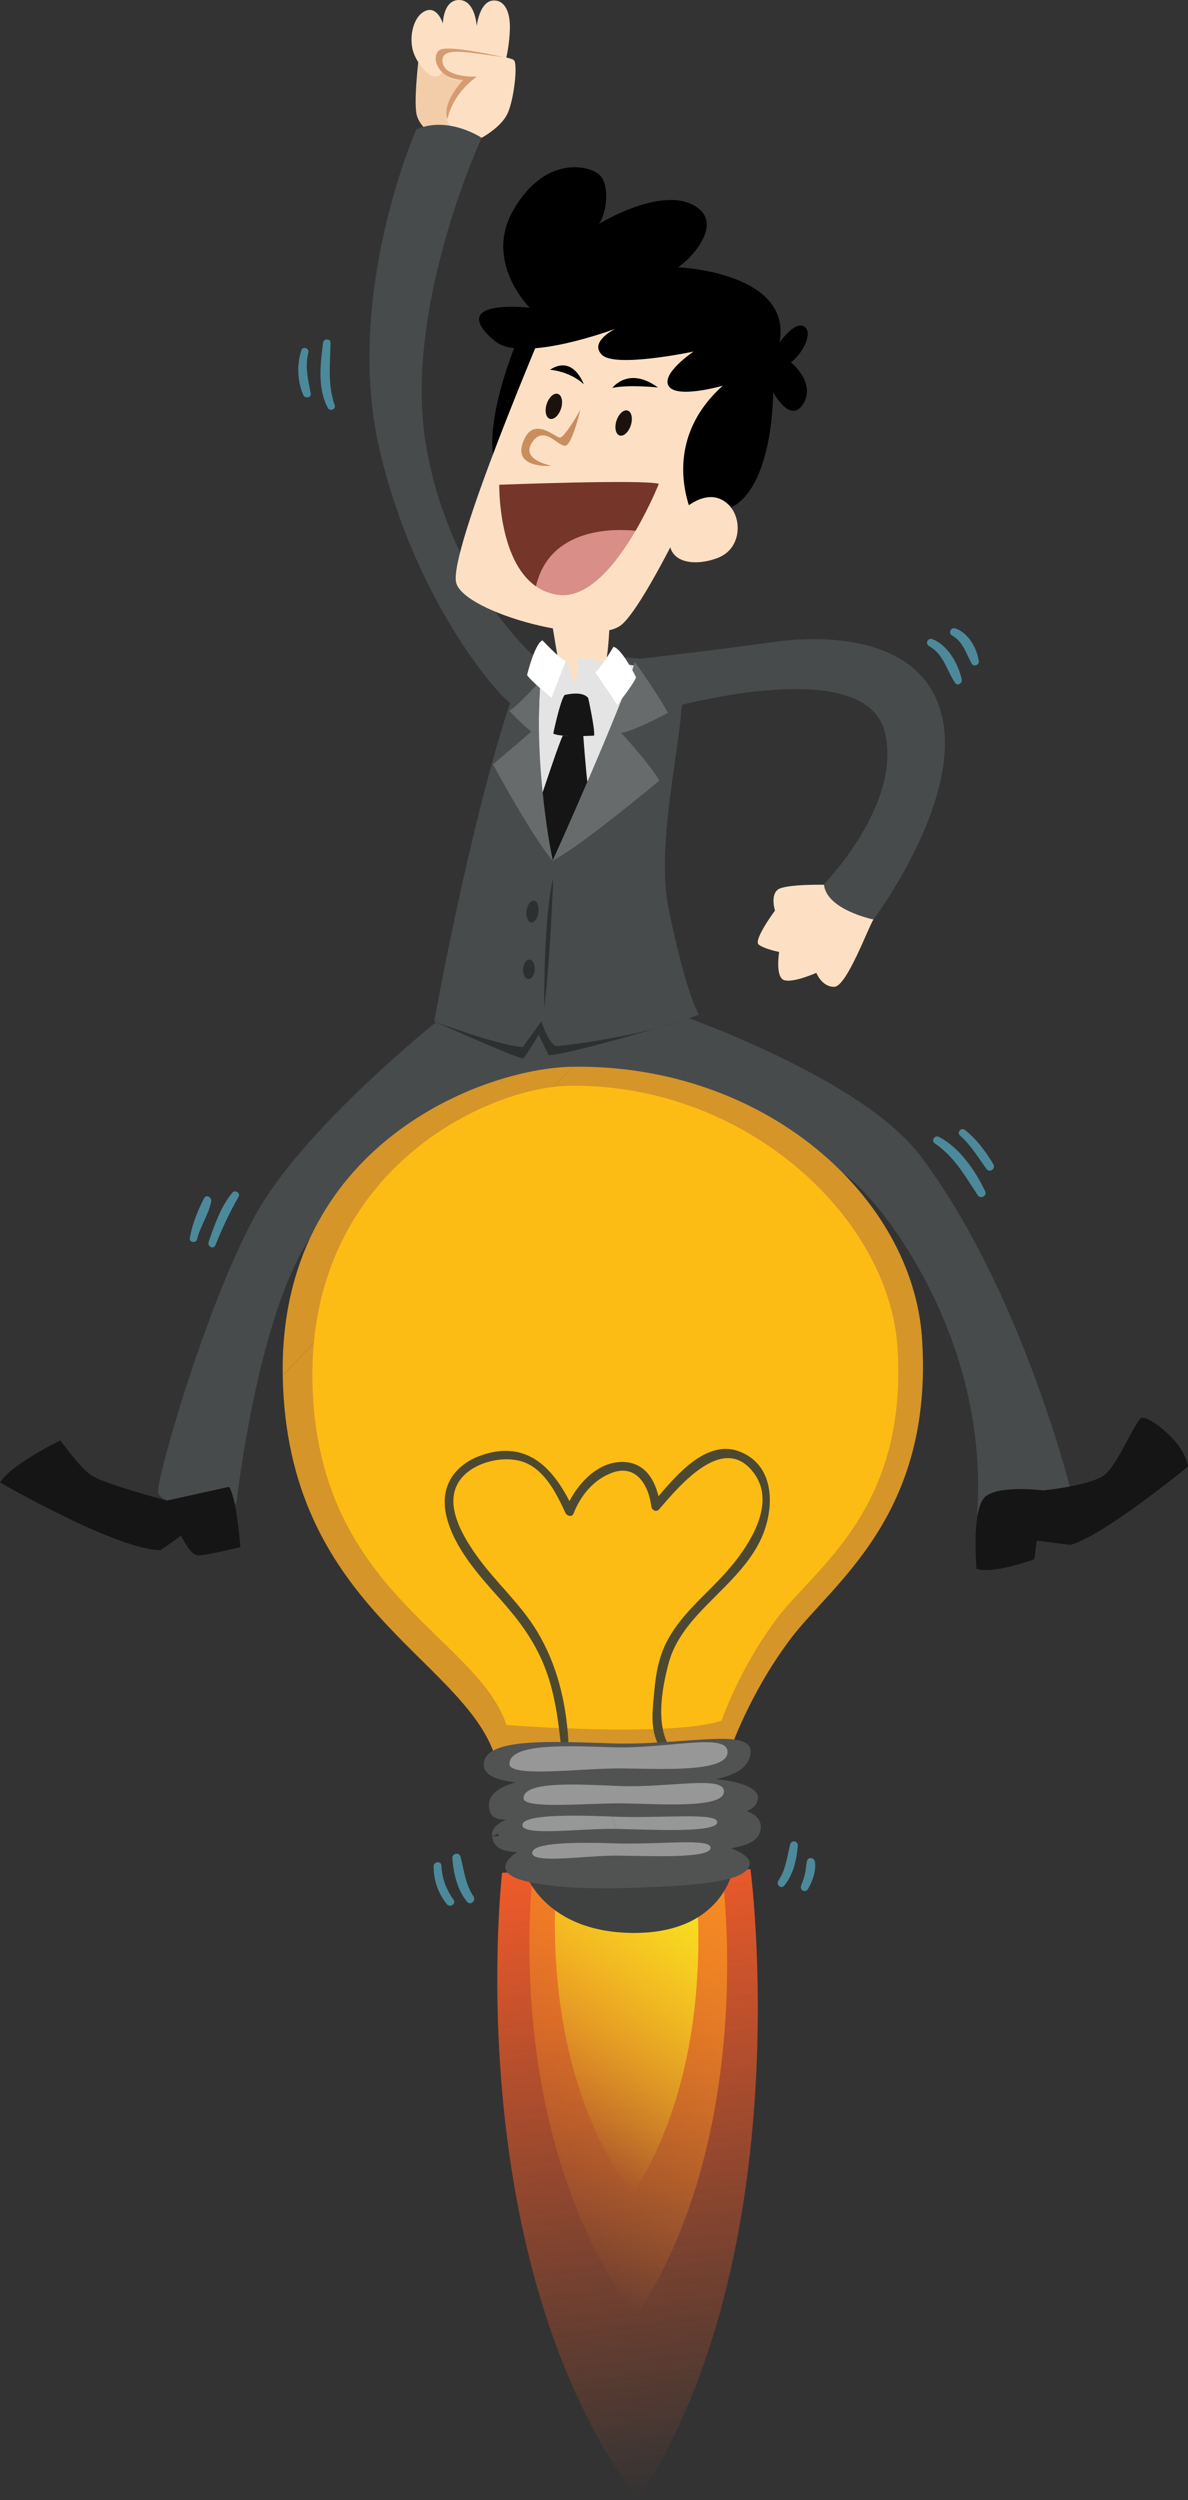 <?xml version="1.0" encoding="utf-8"?>
<!-- Generator: Adobe Illustrator 16.0.0, SVG Export Plug-In . SVG Version: 6.00 Build 0)  -->
<!DOCTYPE svg PUBLIC "-//W3C//DTD SVG 1.1//EN" "http://www.w3.org/Graphics/SVG/1.1/DTD/svg11.dtd">
<svg version="1.1" id="Layer_1" xmlns="http://www.w3.org/2000/svg" xmlns:xlink="http://www.w3.org/1999/xlink" x="0px" y="0px"
	 width="264.251px" height="555.799px" viewBox="43.846 22.689 264.251 555.799"
	 enable-background="new 43.846 22.689 264.251 555.799" xml:space="preserve">
<rect x="43.846" y="22.689" width="264.251" height="555.799" fill="#333333" stroke="none"/>
<path fill="#515252" d="M167.549,425.353c0,0-13.524,0.601-12.796,5.58c0.725,4.978,6.789,3.415,23.258,2.997
	c16.467-0.418,33.382,1.959,34.932-4.095c1.55-6.055-10.399-5.834-16.431-6.028C190.476,423.617,167.549,425.353,167.549,425.353"/>
<g>
	
		<linearGradient id="SVGID_1_" gradientUnits="userSpaceOnUse" x1="-369.639" y1="-658.799" x2="-269.142" y2="-558.302" gradientTransform="matrix(0.615 -0.788 -0.788 -0.615 -94.748 -119.668)">
		<stop  offset="0" style="stop-color:#F05B29;stop-opacity:0"/>
		<stop  offset="1" style="stop-color:#F05B29"/>
	</linearGradient>
	<path fill="url(#SVGID_1_)" d="M155.532,439.006c0,0-9.856,85.253,30.175,139.482c36.267-55.245,25.073-140.249,25.073-140.249
		L155.532,439.006z"/>
	
		<linearGradient id="SVGID_2_" gradientUnits="userSpaceOnUse" x1="-345.865" y1="-585.814" x2="-255.808" y2="-585.814" gradientTransform="matrix(0.615 -0.788 -0.788 -0.615 -94.748 -119.668)">
		<stop  offset="0" style="stop-color:#F68E23;stop-opacity:0"/>
		<stop  offset="1" style="stop-color:#F68E23"/>
	</linearGradient>
	<path fill="url(#SVGID_2_)" d="M162.415,438.876c0,0-7.48,57.651,22.904,98.813c27.532-41.937,19.032-99.388,19.032-99.388
		L162.415,438.876z"/>
	
		<linearGradient id="SVGID_3_" gradientUnits="userSpaceOnUse" x1="-324.95" y1="-579.23" x2="-259.575" y2="-579.23" gradientTransform="matrix(0.615 -0.788 -0.788 -0.615 -94.748 -119.668)">
		<stop  offset="0" style="stop-color:#F9EA1F;stop-opacity:0"/>
		<stop  offset="1" style="stop-color:#F9EA1F"/>
	</linearGradient>
	<path fill="url(#SVGID_3_)" d="M167.854,438.773c0,0-5.432,41.849,16.623,71.726c19.988-30.438,13.814-72.148,13.814-72.148
		L167.854,438.773z"/>
</g>
<path fill="#F3CDAA" d="M136.975,35.655c0,0-1.242,10.317-0.362,12.86c0.88,2.544,2.729,3.383,2.729,3.383s5.463,1.033,8.114-0.306
	c2.653-1.338,5.176-11.075,4.704-13.981C151.691,34.707,136.975,35.655,136.975,35.655"/>
<path fill="#FDE0C4" d="M154.864,39.584c1.586-1.95,2.413-7.841,2.399-11.009c-0.016-3.167-1.096-5.866-3.643-5.773
	c-2.545,0.095-3.492,3.798-3.734,5.668c0,0-0.315-5.741-3.9-5.78c-3.583-0.039-3.629,5.23-3.629,5.23s-1.18-3.951-3.859-2.819
	c-2.678,1.133-3.675,5.589-2.823,8.79c0.856,3.201,4.886,7.942,6.56,4.78c0,0,3.88,4.3,6.158-0.261
	C148.395,38.409,151.603,43.596,154.864,39.584"/>
<path fill="#FDE0C4" d="M150.982,53.322c0,0,4.137-2.211,5.654-5.182c1.518-2.97,2.406-11.089,1.552-12.042
	c-0.855-0.955-11.679-2.139-14.457-1.865c-2.781,0.276-1.841,6.096,4.521,5.86c0,0-7.746,7.717-4.105,10.584
	C147.785,53.544,150.982,53.322,150.982,53.322"/>
<path fill="#D69C71" d="M155.807,35.386c0,0-10.608-2.408-13.556-1.806c-2.945,0.601-1.621,6.865,4.643,6.865
	c0,0-4.939,5.058-3.495,8.793c0,0,0.603-5.18,6.505-9.516c0,0-7.653,0.361-7.653-3.614
	C142.252,32.962,148.097,34.422,155.807,35.386"/>
<path fill="#474B4C" d="M162.434,168.374c0,0-18.688-16.348-23.842-46.777c-5.155-30.427,12.389-68.274,12.389-68.274
	s-7.384-4.962-14.535-1.874c0,0-16.091,36.402-8.273,70.734c7.817,34.331,27.52,56.813,30.271,57.54
	C161.193,180.449,168.963,175.586,162.434,168.374"/>
<path fill="#4C8A9B" d="M118.279,112.698c-1.601-4.579-0.968-9.098-0.916-13.83c0.011-0.955-1.538-0.933-1.655-0.018
	c-0.597,4.698-1.276,10.127,1.032,14.469C117.235,114.25,118.639,113.728,118.279,112.698"/>
<path fill="#4C8A9B" d="M112.962,110.149c-0.611-3.082-1.32-6.024-0.518-9.155c0.227-0.882-1.238-1.371-1.531-0.501
	c-1.065,3.157-0.958,6.954,0.4,10.021C111.679,111.345,113.16,111.149,112.962,110.149"/>
<path fill="#FDE0C4" d="M227.945,219.383c0,0-9.47-0.237-11.119,1.099s-0.597,4.637-0.597,4.637s-4.878,6.548-3.624,7.554
	c1.253,1.006,4.551,1.641,4.551,1.641s-0.916,5.583,1.098,6.263c2.016,0.683,7.167-1.608,7.167-1.608s1.275,3.202,4.032,3.093
	c2.76-0.108,7.652-13.52,8.685-14.965C239.171,225.653,227.945,219.383,227.945,219.383"/>
<path fill="#474B4C" d="M186.221,169.146c0,0,19.074-2.221,29.969-3.771c10.894-1.55,33.686-1.497,37.37,17.411
	c3.684,18.911-15.422,44.312-15.422,44.312s-10.491-2.123-11.024-7.822c0,0,17.264-17.654,13.617-33.587
	c-3.646-15.933-37.783-8.194-46.512-5.995C185.494,181.894,181.876,172.842,186.221,169.146"/>
<path fill="#4C8A9B" d="M257.76,173.693c-0.776-3.452-3.077-7.593-6.523-8.911c-1.015-0.388-1.691,0.983-0.735,1.523
	c3.248,1.835,3.853,5.281,5.767,8.157C256.842,175.328,257.956,174.571,257.76,173.693"/>
<path fill="#4C8A9B" d="M256.408,162.41c-1.049-0.369-1.772,1.027-0.764,1.579c2.448,1.342,3.065,4.014,4.361,6.264
	c0.432,0.747,1.677,0.266,1.564-0.564C261.181,166.833,259.244,163.408,256.408,162.41"/>
<path d="M159.924,95.851c0,0-9.439,20.825-5.703,31.148c0,0,13.625-26.02,12.9-30.22C166.399,92.58,159.924,95.851,159.924,95.851"
	/>
<path fill="#FDE0C4" d="M165.532,93.828c0,0-22.149,51.749-20.202,58.473c1.948,6.725,30.795,14.382,36.803,9.247
	c6.012-5.137,21.27-38.351,22.947-42.639c1.679-4.286,5.543-18.986-1.183-25.764C197.173,86.367,168.422,86.944,165.532,93.828"/>
<path d="M198.154,137.719c0,0-8.341-15.992,6.455-29.283c0,0-10.094,2.92-11.986,0.143c-1.896-2.777,5.493-7.735,5.493-7.735
	s-17.354,3.673-20.354,0.754c-3.002-2.92,2.952-5.812,2.952-5.812s-20.653,7.752-26.763,2.743c-6.108-5.009-4.814-8.501,7.716-7.45
	c0,0-10.244-10.046-3.691-21.585c6.553-11.539,15.69-10.362,18.798-8.272c3.109,2.09,1.867,9.53,0.232,11.288
	c0,0,13.153-8.155,20.825-4.351c7.673,3.804-0.464,12.325-3.204,13.941c0,0,25.48,1.033,22.616,16.706c0,0,3.447-4.904,5.518-3.51
	c2.073,1.392-0.516,6.181-2.994,7.945c0,0,5.613,4.494,2.757,9.191c-2.856,4.7-6.707-2.552-6.707-2.552s0.152,20.817-9.35,25.66
	C196.967,140.379,198.154,137.719,198.154,137.719"/>
<path fill="#CA8E5E" d="M172.951,113.782c0,0-1.848,7.784-3.354,8.011c-1.507,0.228-4.682-4.614-7.268-0.937
	c-2.584,3.678,2.525,4.971,4.162,5.392c0,0-9.291,0.814-5.977-6.047c2.304-4.769,6.796-0.322,7.839-0.223
	C169.397,120.08,172.951,113.782,172.951,113.782"/>
<path fill="#1B120D" d="M184.158,117.248c-0.497,1.528-1.612,2.537-2.49,2.252c-0.882-0.287-1.191-1.757-0.697-3.284
	c0.497-1.529,1.61-2.538,2.488-2.252C184.339,114.25,184.652,115.72,184.158,117.248"/>
<path fill="#1B120D" d="M168.633,113.537c-0.495,1.529-1.611,2.536-2.491,2.251c-0.879-0.286-1.19-1.754-0.695-3.284
	c0.496-1.529,1.611-2.537,2.49-2.25C168.816,110.538,169.13,112.008,168.633,113.537"/>
<path d="M180.052,108.928c0,0,3.585-4.885,10.146-0.099C190.197,108.829,183.672,108.127,180.052,108.928"/>
<path d="M173.684,108.107c0,0-2.306-6.629-7.5-3.218C166.185,104.889,170.545,105.17,173.684,108.107"/>
<path fill="#D98E88" d="M163.066,153.036c1.413,0.977,3.059,1.665,5.001,1.913c6.735,0.863,12.989-7.139,17.152-14.262
	C179.894,140.175,166.08,140.149,163.066,153.036"/>
<path fill="#753528" d="M154.901,130.454c0,0-0.318,16.71,8.165,22.582c3.013-12.888,16.828-12.862,22.153-12.35
	c3.202-5.481,5.172-10.442,5.172-10.442C186.863,129.227,154.901,130.454,154.901,130.454"/>
<path fill="#FDE0C4" d="M194.243,137.496c0,0,5.222-6.082,10.023-3.775c4.8,2.308,5.15,10.514-0.502,12.883
	C198.111,148.971,189.217,148.106,194.243,137.496"/>
<path fill="#474B4C" d="M143.68,247.641c0,0-32.094,24.995-43.214,45.514c-11.118,20.521-21.964,58.808-21.454,61.407
	c0.508,2.6,12.445,4.981,17.44,2.249c0,0,5.111-46.204,18.52-61.786c13.407-15.581,36.713-28.619,57.713-31.4
	c20.997-2.784,51.42,13.383,60.531,21.311c9.111,7.93,30.655,37.304,27.967,74.531c0,0,11.723,4.046,20.644-6.203
	c0,0-11.079-44.13-33.165-73.513c-14.054-18.699-58.92-33.347-58.92-33.347L143.68,247.641z"/>
<path fill="#151515" d="M43.846,352.258c0,0,26.119,15.069,35.733,15.042l4.537-3.215c0,0,1.986,4.247,3.66,4.367
	c1.673,0.119,9.523-1.823,9.523-1.823s-0.737-10.65-2.494-13.407l-13.805,3.057c0,0-14.393-3.74-17.086-5.772
	c-2.694-2.036-6.619-7.61-6.619-7.61S46.496,348.07,43.846,352.258"/>
<path fill="#4C8A9B" d="M262.997,287.587c-2.155-4.609-5.705-9.804-10.35-12.173c-0.848-0.433-1.74,0.869-0.929,1.417
	c4.416,2.997,6.766,7.264,9.636,11.602C261.928,289.3,263.452,288.559,262.997,287.587"/>
<path fill="#4C8A9B" d="M264.797,281.5c-1.682-2.797-3.732-5.576-6.313-7.604c-0.841-0.661-1.891,0.552-1.083,1.257
	c2.421,2.113,3.994,4.843,5.876,7.396C263.988,283.515,265.406,282.515,264.797,281.5"/>
<path fill="#4C8A9B" d="M95.525,287.827c-2.598,3.163-3.945,7.154-5.271,10.967c-0.345,0.992,1.091,1.734,1.499,0.725
	c1.507-3.737,3.154-7.288,5.162-10.781C97.394,287.903,96.12,287.102,95.525,287.827"/>
<path fill="#4C8A9B" d="M89.257,289.054c-1.441,2.755-2.66,5.839-3.2,8.901c-0.161,0.911,1.375,1.182,1.596,0.292
	c0.728-2.924,2.573-5.504,3.173-8.442C91.007,288.914,89.755,288.101,89.257,289.054"/>
<path fill="#474B4C" d="M161.086,168.406c0,0,26.602-0.795,32.648,2.516c6.045,3.313-4.975,34.822-1.182,53.677
	c3.794,18.854,6.762,23.669,6.762,23.669s-24.684,9.063-32.83,6.745l-2.104-4.282c0,0-1.521,1.881-4.249,4.731
	c0,0-12.494-0.979-19.693-5.707C140.439,249.757,150.111,195.461,161.086,168.406"/>
<path fill="#FDE0C4" d="M166.633,161.168c0,0,1.604,10.478,2.426,12.837c0.821,2.358,2.793,5.074,6.612,2.752
	c3.816-2.323,3.729-16.125,3.84-17.94C179.624,157.001,169.031,158.943,166.633,161.168"/>
<path fill="#E4E4E4" d="M172.307,169.007c0,0,0.12,3.957-0.768,5.952c0,0-1.099-4.792-1.854-5.263l-5.62,4.297
	c0,0-1.935,24.801,2.718,40.037c0,0,14.223-29.41,18.128-43.4L172.307,169.007z"/>
<path fill="#151515" d="M169.424,177.196c0,0,3.936-1.063,5.259,0.678c0,0,1.579,7.122,1.298,8.353c0,0-7.636,0.424-9.068-0.465
	C166.912,185.76,168.399,178.588,169.424,177.196"/>
<path fill="#151515" d="M164.24,199.774c0,0,4.261-12.883,4.818-13.556l4.536,0.093c0,0,0.543,7.53,0.977,10.837l-7.787,16.883
	C166.783,214.03,164.512,203.297,164.24,199.774"/>
<path fill="#676B6B" d="M185.02,169.799c0,0,5.243,7.291,7.393,11.368c0,0-7.864,4.237-10.422,4.427c0,0,6.672,7.192,8.478,10.662
	c0,0-17.198,14.389-23.685,17.774C166.783,214.03,183.579,176.651,185.02,169.799"/>
<path fill="#676B6B" d="M164.065,173.994c0,0-4.938,5.557-6.916,6.709c0,0,2.589,2.839,4.893,4.626c0,0-6.646,5.701-8.536,7.287
	c0,0,8.624,16.03,13.278,21.415C166.783,214.03,162.472,193.622,164.065,173.994"/>
<path fill="#2E3030" d="M166.9,217.915c0,0-0.641,18.283-2.012,28.871C164.888,246.787,164.691,226.708,166.9,217.915"/>
<path fill="#2E3030" d="M163.617,225.514c-0.172,1.338-0.906,2.346-1.637,2.251s-1.185-1.255-1.011-2.593
	c0.171-1.339,0.906-2.346,1.636-2.251C163.336,223.014,163.788,224.176,163.617,225.514"/>
<path fill="#2E3030" d="M162.784,238.272c-0.081,1.191-0.722,2.121-1.438,2.073c-0.713-0.047-1.228-1.052-1.149-2.245
	c0.079-1.193,0.721-2.12,1.438-2.074C162.348,236.075,162.864,237.08,162.784,238.272"/>
<path fill="none" d="M172.307,169.007c0,0,7.145-4.116,8.767-4.695c0,0,4.758,3.487,5.135,4.94c0,0-7.181,7.658-8.05,8.391
	C178.159,177.642,173.568,170.153,172.307,169.007"/>
<path fill="#FFFFFF" d="M164.515,165.046c0,0,3.834,4.097,5.17,4.65c0,0-2.915,7.322-3.16,8.133c0,0-4.535-3.68-5.44-5.063
	C161.086,172.767,162.755,165.784,164.515,165.046"/>
<path fill="#2E3030" d="M140.439,249.757c0,0,13.539,5.18,19.693,5.706l4.108-5.706c0,0,1.801,5.38,3.464,5.505
	c0,0,15.002-1.438,27.297-5.505c0,0-24.805,7.495-29.109,7.495l-2.227-4.517c0,0-2.888,4.878-3.477,5.24
	C159.6,258.335,140.439,249.757,140.439,249.757"/>
<path fill="#D59529" d="M106.737,328.517c0.881,51.156,39.826,62.66,47.185,84.45c0,0,40.073,3.082,52.294-1.075
	c0,0,4.173-12.488,13.451-24.84c9.279-12.354,31.908-27.36,29.268-66.846c-2.102-31.379-34.816-60.968-77.72-60.369"/>
<path fill="#D59529" d="M171.217,259.836c-20.057,0.279-65.36,17.523-64.48,68.681"/>
<path fill="#3F4040" d="M160.821,439.326c0,0,4.374,13.07,24.109,13.073c19.733,0.003,21.953-14.171,21.953-14.171L160.821,439.326z
	"/>
<path fill="#515252" d="M189.52,430.433c-6.813-0.204-27.664,2.382-27.664,2.382"/>
<path fill="#515252" d="M161.856,432.814c0,0-7.224,2.979-5.263,5.967c1.96,2.988,14.913,4.071,27.872,3.593
	c12.959-0.479,25.052-1.072,26.099-5.037c1.05-3.972-14.229-6.699-21.043-6.906"/>
<path fill="#515252" d="M211.497,429.835c1.548-6.055-10.399-5.834-16.431-6.026c-6.034-0.191-28.963,1.542-28.963,1.542"/>
<path fill="#515252" d="M153.306,430.933c0.726,4.978,6.79,3.415,23.259,2.997c16.466-0.418,33.382,1.959,34.932-4.095"/>
<path fill="#515252" d="M166.103,425.353c0,0-13.524,0.601-12.797,5.58"/>
<path fill="#515252" d="M159.169,418.79c-4.047,0.946-7.199,2.785-6.465,6.201c0.732,3.417,4.559,1.953,13.225,1.704
	c8.67-0.251,33.069-0.051,38.587-0.406c5.517-0.357,7.827-1.623,7.936-3.954c0.105-2.331-5.425-4.932-18.415-4.198
	C181.045,418.874,159.169,418.79,159.169,418.79"/>
<path fill="#979797" d="M181.501,419.731c-9.542-0.397-21.084-1.098-21.206,2.691c-0.082,2.614,14.872,1.011,22.83,1.18
	c7.959,0.171,21.647,1.122,21.756-2.598C204.99,417.248,192.721,420.201,181.501,419.731"/>
<path fill="#979797" d="M181.061,429.271c7.958,0.17,22.223,0.937,22.323-1.47c0.097-2.3-12.16-0.803-23.379-1.271"/>
<path fill="#979797" d="M180.006,426.53c-9.54-0.401-19.866-0.414-19.961,1.855c-0.11,2.612,13.057,0.716,21.017,0.886"/>
<path fill="#979797" d="M180.514,432.483c-8.726-0.292-18.177-0.193-18.289,2.072c-0.13,2.612,11.946,0.571,19.227,0.655
	c7.282,0.083,20.331,0.692,20.452-1.711C202.018,431.204,190.783,432.829,180.514,432.483"/>
<path fill="#4C8A9B" d="M219.611,432.722c-0.712,2.793-0.962,5.576-2.619,8.033c-0.604,0.895,0.579,1.997,1.304,1.122
	c2.006-2.42,2.765-5.778,3.008-8.844C221.389,431.936,219.889,431.635,219.611,432.722"/>
<path fill="#4C8A9B" d="M225.097,436.55c-0.173-0.975-1.545-1.107-1.766-0.082c-0.172,0.784-0.204,1.599-0.352,2.393
	c-0.195,1.055-0.565,2.022-0.944,3.023c-0.39,1.029,0.973,1.687,1.534,0.741C224.571,440.938,225.452,438.534,225.097,436.55"/>
<path fill="#4C8A9B" d="M144.713,444.99c-1.632-2.269-2.565-4.738-2.679-7.541c-0.047-1.13-1.737-0.956-1.735,0.153
	c0.002,3.095,0.991,5.995,2.945,8.398C143.961,446.887,145.396,445.937,144.713,444.99"/>
<path fill="#151515" d="M275.896,354.021c0,0,11.067-1.093,13.921-3.668c2.853-2.574,6.56-11.762,7.906-12.43
	c1.346-0.666,9.44,5.001,10.374,10.793c0,0-18.797,15.438-26.198,17.427l-7.44-0.96l-0.533,4.135c0,0-9.269,3.426-12.881,2.122
	c0,0-1.188-13.602,2.077-16.124C266.389,352.794,275.896,354.021,275.896,354.021"/>
<path fill="#FDBC14" d="M170.521,264.07c-18.354,0.257-57.983,18.808-57.178,65.62c0.806,46.81,36.441,56.543,43.174,76.486
	c0,0,36.667,2.818,47.85-0.984c0,0,3.82-11.43,12.311-22.73c8.491-11.304,29.198-24.245,26.78-60.376
	C241.537,293.372,209.776,263.521,170.521,264.07"/>
<path fill="#4D4930" d="M208.133,345.3c-7.003-2.532-13.498,4.926-17.82,10.02c-0.995-4.202-3.455-7.774-8.385-7.624
	c-5.008,0.151-9.17,4.383-11.414,8.712c-3.799-7.408-9.329-13.148-18.494-10.546c-6.834,1.941-10.606,7.091-8.823,14.108
	c1.765,6.942,7.188,12.974,11.855,18.171c3.784,4.213,7.066,8.51,9.365,13.725c2.479,5.625,3.438,11.743,4.079,17.811
	c0.118,1.126,1.842,1.069,1.77-0.081c-0.528-8.572-2.482-16.807-6.938-24.212c-3.754-6.245-9.43-11.113-13.615-17.066
	c-3.272-4.656-7.615-12.077-3.03-17.245c3.147-3.546,9.657-4.953,13.936-3.242c4.5,1.802,7.094,7.042,8.986,11.176
	c0.304,0.664,1.455,1.067,1.809,0.171c1.566-3.983,4.365-7.448,8.434-9.027c5.466-2.124,8.299,2.706,8.87,7.452
	c0.095,0.803,1.114,1.329,1.718,0.633c4.642-5.365,14.595-17.393,21.306-7.771c4.928,7.064-1.858,16.666-6.416,21.777
	c-4.54,5.088-9.994,9.256-13.181,15.426c-1.749,3.386-2.43,7.18-2.756,10.938c-0.38,4.371-1.073,8.478,1.171,12.489
	c0.637,1.139,2.222,0.067,1.679-1.06c-2.394-4.968-1.058-12.287,0.289-17.443c1.104-4.231,3.632-7.804,6.537-10.987
	c5.32-5.832,12.285-11.16,14.906-18.916C216.185,356.138,215.522,347.974,208.133,345.3"/>
<path fill="#515252" d="M180.014,410.262c-13.566-0.42-28.553-1.336-28.553,4.724c0.002,6.058,18.858,3.796,30.177,3.889
	c11.323,0.089,28.143,1.479,29.161-6.404C211.568,406.514,195.975,410.756,180.014,410.262"/>
<path fill="#979797" d="M180.267,411.128c-10.367-0.32-22.911-0.975-23.108,3.652c-0.138,3.192,16.155,0.975,24.808,1.043
	c8.651,0.069,23.525,0.992,23.71-3.549C205.862,407.687,192.464,411.505,180.267,411.128"/>
<path fill="#4C8A9B" d="M146.303,435.515c-0.301-1.183-1.93-0.854-1.837,0.336c0.264,3.333,1.09,6.981,3.268,9.608
	c0.786,0.95,2.072-0.246,1.415-1.219C147.349,441.572,147.077,438.548,146.303,435.515"/>
<path fill="#FFFFFF" d="M180.293,166.486c1.879,0.334,5.036,6.781,5.036,6.781c-0.581,1.549-4.198,6.133-4.198,6.133
	c-0.419-0.739-4.865-7.245-4.865-7.245C177.449,171.325,180.293,166.486,180.293,166.486"/>
</svg>
